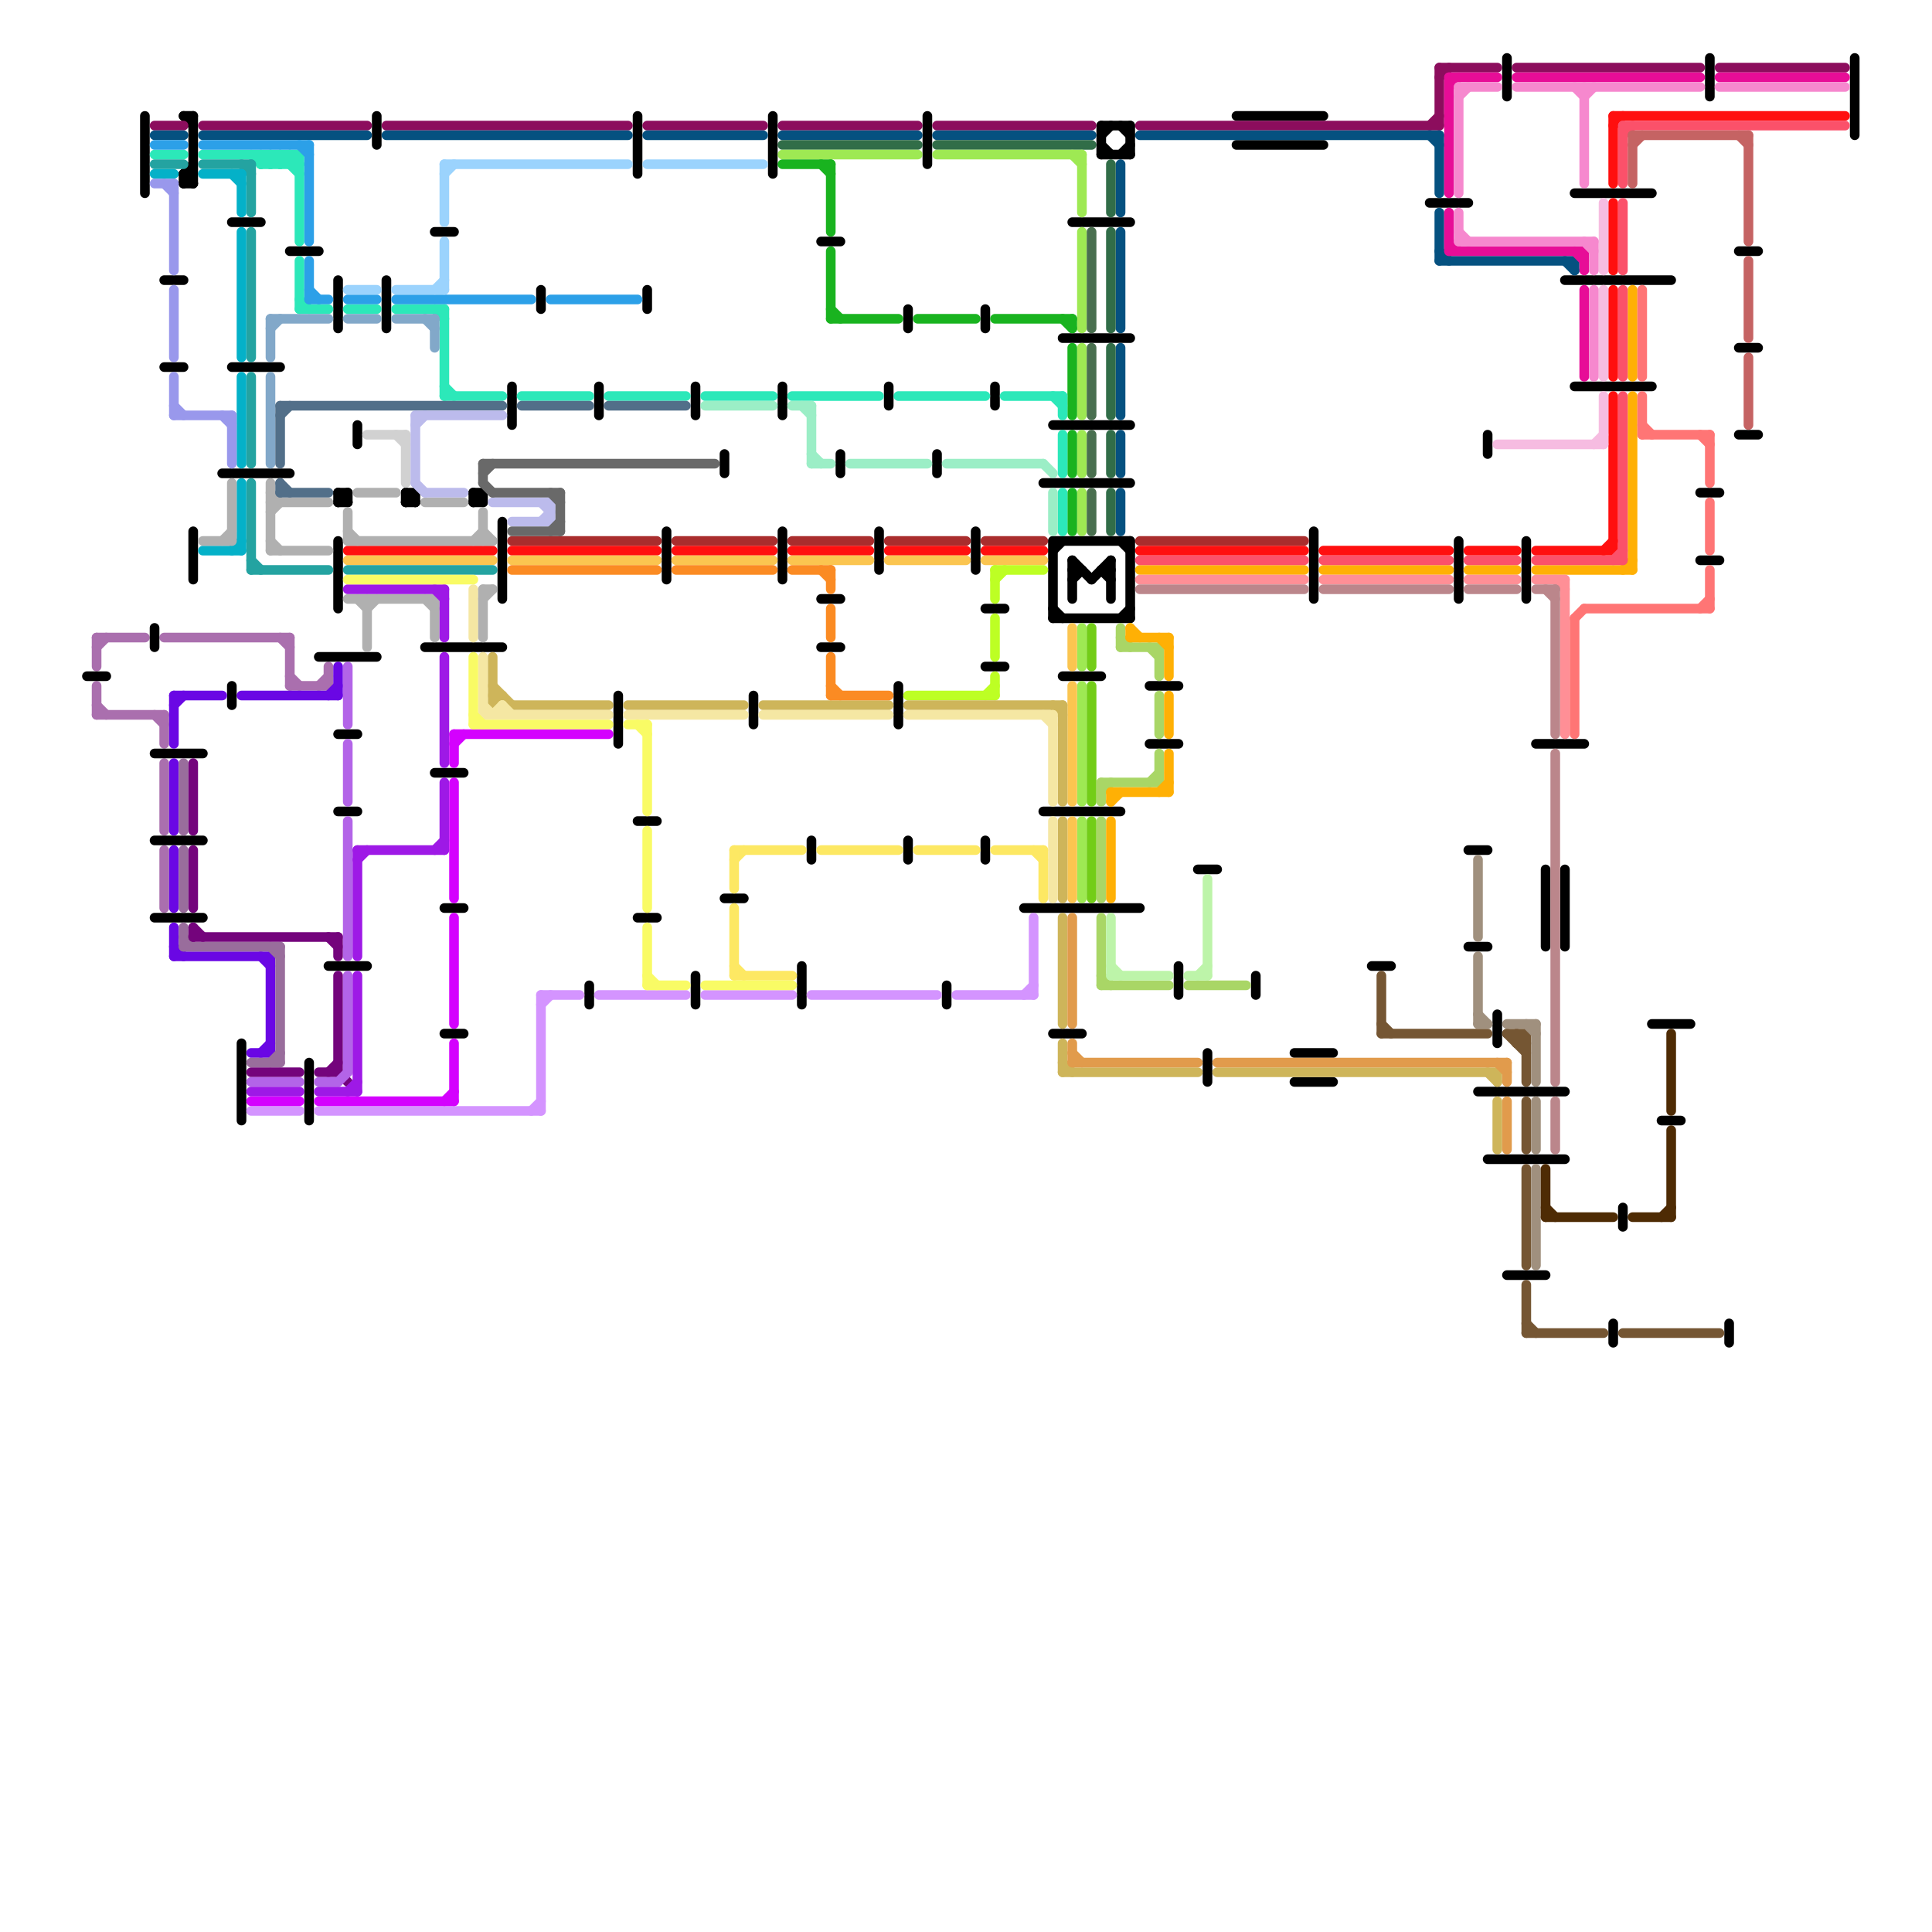 
<svg version="1.1" xmlns="http://www.w3.org/2000/svg" viewBox="0 0 200 200">
<style>line { stroke-width: 1; fill: none; stroke-linecap: round; stroke-linejoin: round; } .c0 { stroke: #aa6fae } .c1 { stroke: #000000 } .c2 { stroke: #d494ff } .c3 { stroke: #8c0d5d } .c4 { stroke: #055180 } .c5 { stroke: #316d48 } .c6 { stroke: #9ee953 } .c7 { stroke: #19b31f } .c8 { stroke: #2ce8b9 } .c9 { stroke: #9beec6 } .c10 { stroke: #a92d2d } .c11 { stroke: #ff0f0f } .c12 { stroke: #fbc550 } .c13 { stroke: #bdff24 } .c14 { stroke: #ceb55a } .c15 { stroke: #f5e7a3 } .c16 { stroke: #fde863 } .c17 { stroke: #e19b4c } .c18 { stroke: #496f4f } .c19 { stroke: #73cd18 } .c20 { stroke: #a9d666 } .c21 { stroke: #bdf4a9 } .c22 { stroke: #ffb005 } .c23 { stroke: #fb516a } .c24 { stroke: #ff8f96 } .c25 { stroke: #bb868b } .c26 { stroke: #755633 } .c27 { stroke: #e70d97 } .c28 { stroke: #f688ce } .c29 { stroke: #a0907e } .c30 { stroke: #f6bce1 } .c31 { stroke: #2ca0e8 } .c32 { stroke: #24a3a1 } .c33 { stroke: #04b1c8 } .c34 { stroke: #9998ec } .c35 { stroke: #4e2b04 } .c36 { stroke: #ff7575 } .c37 { stroke: #c56363 } .c38 { stroke: #6a07e4 } .c39 { stroke: #996d9c } .c40 { stroke: #74047c } .c41 { stroke: #b0b0b0 } .c42 { stroke: #b364e8 } .c43 { stroke: #9e19e6 } .c44 { stroke: #d401fe } .c45 { stroke: #82a8c9 } .c46 { stroke: #526f89 } .c47 { stroke: #9bd3fd } .c48 { stroke: #f9fb65 } .c49 { stroke: #d1d1d1 } .c50 { stroke: #bcbbec } .c51 { stroke: #696969 } .c52 { stroke: #fb8b23 }</style><line class="c0" x1="10" y1="66" x2="15" y2="66"/><line class="c0" x1="34" y1="69" x2="34" y2="71"/><line class="c0" x1="10" y1="71" x2="10" y2="74"/><line class="c0" x1="10" y1="66" x2="10" y2="69"/><line class="c0" x1="17" y1="79" x2="17" y2="86"/><line class="c0" x1="33" y1="71" x2="34" y2="70"/><line class="c0" x1="30" y1="66" x2="30" y2="71"/><line class="c0" x1="30" y1="70" x2="31" y2="71"/><line class="c0" x1="30" y1="71" x2="34" y2="71"/><line class="c0" x1="10" y1="73" x2="11" y2="74"/><line class="c0" x1="16" y1="74" x2="17" y2="75"/><line class="c0" x1="29" y1="66" x2="30" y2="67"/><line class="c0" x1="17" y1="66" x2="30" y2="66"/><line class="c0" x1="17" y1="74" x2="17" y2="77"/><line class="c0" x1="17" y1="88" x2="17" y2="94"/><line class="c0" x1="10" y1="74" x2="17" y2="74"/><line class="c0" x1="10" y1="67" x2="11" y2="66"/><line class="c1" x1="119" y1="77" x2="122" y2="77"/><line class="c1" x1="49" y1="52" x2="50" y2="52"/><line class="c1" x1="102" y1="69" x2="104" y2="69"/><line class="c1" x1="42" y1="52" x2="43" y2="51"/><line class="c1" x1="17" y1="38" x2="19" y2="38"/><line class="c1" x1="75" y1="93" x2="77" y2="93"/><line class="c1" x1="24" y1="23" x2="27" y2="23"/><line class="c1" x1="114" y1="15" x2="115" y2="16"/><line class="c1" x1="113" y1="60" x2="115" y2="58"/><line class="c1" x1="114" y1="13" x2="117" y2="13"/><line class="c1" x1="72" y1="101" x2="72" y2="104"/><line class="c1" x1="98" y1="102" x2="98" y2="104"/><line class="c1" x1="35" y1="52" x2="36" y2="52"/><line class="c1" x1="35" y1="84" x2="37" y2="84"/><line class="c1" x1="43" y1="51" x2="43" y2="52"/><line class="c1" x1="32" y1="110" x2="32" y2="116"/><line class="c1" x1="94" y1="32" x2="94" y2="34"/><line class="c1" x1="97" y1="47" x2="97" y2="49"/><line class="c1" x1="101" y1="55" x2="101" y2="59"/><line class="c1" x1="114" y1="13" x2="114" y2="16"/><line class="c1" x1="49" y1="51" x2="50" y2="51"/><line class="c1" x1="85" y1="62" x2="87" y2="62"/><line class="c1" x1="69" y1="55" x2="69" y2="60"/><line class="c1" x1="81" y1="55" x2="81" y2="60"/><line class="c1" x1="128" y1="15" x2="137" y2="15"/><line class="c1" x1="162" y1="90" x2="162" y2="98"/><line class="c1" x1="19" y1="12" x2="20" y2="12"/><line class="c1" x1="110" y1="70" x2="114" y2="70"/><line class="c1" x1="103" y1="40" x2="103" y2="42"/><line class="c1" x1="35" y1="51" x2="35" y2="52"/><line class="c1" x1="35" y1="51" x2="36" y2="51"/><line class="c1" x1="44" y1="67" x2="52" y2="67"/><line class="c1" x1="114" y1="59" x2="115" y2="60"/><line class="c1" x1="16" y1="65" x2="16" y2="67"/><line class="c1" x1="154" y1="120" x2="162" y2="120"/><line class="c1" x1="155" y1="105" x2="155" y2="108"/><line class="c1" x1="35" y1="56" x2="35" y2="63"/><line class="c1" x1="85" y1="25" x2="87" y2="25"/><line class="c1" x1="72" y1="40" x2="72" y2="43"/><line class="c1" x1="156" y1="132" x2="160" y2="132"/><line class="c1" x1="111" y1="58" x2="113" y2="60"/><line class="c1" x1="37" y1="44" x2="37" y2="46"/><line class="c1" x1="61" y1="102" x2="61" y2="104"/><line class="c1" x1="19" y1="18" x2="20" y2="18"/><line class="c1" x1="102" y1="63" x2="104" y2="63"/><line class="c1" x1="114" y1="16" x2="117" y2="16"/><line class="c1" x1="62" y1="40" x2="62" y2="43"/><line class="c1" x1="163" y1="40" x2="171" y2="40"/><line class="c1" x1="45" y1="80" x2="48" y2="80"/><line class="c1" x1="117" y1="56" x2="117" y2="64"/><line class="c1" x1="42" y1="51" x2="43" y2="51"/><line class="c1" x1="158" y1="56" x2="158" y2="62"/><line class="c1" x1="19" y1="18" x2="19" y2="19"/><line class="c1" x1="35" y1="29" x2="35" y2="34"/><line class="c1" x1="93" y1="71" x2="93" y2="75"/><line class="c1" x1="80" y1="12" x2="80" y2="18"/><line class="c1" x1="42" y1="51" x2="42" y2="52"/><line class="c1" x1="177" y1="6" x2="177" y2="10"/><line class="c1" x1="180" y1="45" x2="182" y2="45"/><line class="c1" x1="91" y1="55" x2="91" y2="59"/><line class="c1" x1="111" y1="58" x2="111" y2="62"/><line class="c1" x1="109" y1="64" x2="117" y2="64"/><line class="c1" x1="96" y1="12" x2="96" y2="17"/><line class="c1" x1="46" y1="107" x2="48" y2="107"/><line class="c1" x1="119" y1="71" x2="122" y2="71"/><line class="c1" x1="52" y1="54" x2="52" y2="62"/><line class="c1" x1="20" y1="55" x2="20" y2="60"/><line class="c1" x1="108" y1="50" x2="117" y2="50"/><line class="c1" x1="102" y1="87" x2="102" y2="89"/><line class="c1" x1="156" y1="6" x2="156" y2="10"/><line class="c1" x1="159" y1="77" x2="164" y2="77"/><line class="c1" x1="179" y1="137" x2="179" y2="139"/><line class="c1" x1="19" y1="19" x2="20" y2="18"/><line class="c1" x1="35" y1="76" x2="37" y2="76"/><line class="c1" x1="102" y1="32" x2="102" y2="34"/><line class="c1" x1="42" y1="52" x2="43" y2="52"/><line class="c1" x1="110" y1="35" x2="117" y2="35"/><line class="c1" x1="16" y1="78" x2="21" y2="78"/><line class="c1" x1="92" y1="40" x2="92" y2="42"/><line class="c1" x1="67" y1="30" x2="67" y2="32"/><line class="c1" x1="125" y1="109" x2="125" y2="112"/><line class="c1" x1="39" y1="12" x2="39" y2="15"/><line class="c1" x1="94" y1="87" x2="94" y2="89"/><line class="c1" x1="24" y1="71" x2="24" y2="73"/><line class="c1" x1="109" y1="107" x2="112" y2="107"/><line class="c1" x1="168" y1="125" x2="168" y2="127"/><line class="c1" x1="152" y1="88" x2="154" y2="88"/><line class="c1" x1="192" y1="6" x2="192" y2="14"/><line class="c1" x1="45" y1="24" x2="47" y2="24"/><line class="c1" x1="134" y1="109" x2="138" y2="109"/><line class="c1" x1="33" y1="68" x2="39" y2="68"/><line class="c1" x1="36" y1="51" x2="36" y2="52"/><line class="c1" x1="46" y1="94" x2="48" y2="94"/><line class="c1" x1="30" y1="26" x2="33" y2="26"/><line class="c1" x1="124" y1="90" x2="126" y2="90"/><line class="c1" x1="160" y1="90" x2="160" y2="98"/><line class="c1" x1="114" y1="14" x2="115" y2="13"/><line class="c1" x1="142" y1="100" x2="144" y2="100"/><line class="c1" x1="53" y1="40" x2="53" y2="44"/><line class="c1" x1="154" y1="45" x2="154" y2="47"/><line class="c1" x1="49" y1="51" x2="50" y2="52"/><line class="c1" x1="176" y1="58" x2="178" y2="58"/><line class="c1" x1="167" y1="137" x2="167" y2="139"/><line class="c1" x1="16" y1="95" x2="21" y2="95"/><line class="c1" x1="108" y1="84" x2="116" y2="84"/><line class="c1" x1="163" y1="20" x2="171" y2="20"/><line class="c1" x1="35" y1="51" x2="36" y2="52"/><line class="c1" x1="19" y1="18" x2="20" y2="17"/><line class="c1" x1="83" y1="100" x2="83" y2="104"/><line class="c1" x1="148" y1="21" x2="152" y2="21"/><line class="c1" x1="17" y1="29" x2="19" y2="29"/><line class="c1" x1="117" y1="13" x2="117" y2="16"/><line class="c1" x1="75" y1="47" x2="75" y2="49"/><line class="c1" x1="49" y1="52" x2="50" y2="51"/><line class="c1" x1="106" y1="94" x2="118" y2="94"/><line class="c1" x1="20" y1="12" x2="20" y2="19"/><line class="c1" x1="130" y1="101" x2="130" y2="103"/><line class="c1" x1="109" y1="63" x2="110" y2="64"/><line class="c1" x1="66" y1="95" x2="68" y2="95"/><line class="c1" x1="109" y1="44" x2="117" y2="44"/><line class="c1" x1="153" y1="113" x2="162" y2="113"/><line class="c1" x1="35" y1="52" x2="36" y2="51"/><line class="c1" x1="19" y1="12" x2="20" y2="13"/><line class="c1" x1="24" y1="38" x2="29" y2="38"/><line class="c1" x1="134" y1="112" x2="138" y2="112"/><line class="c1" x1="64" y1="72" x2="64" y2="77"/><line class="c1" x1="116" y1="16" x2="117" y2="15"/><line class="c1" x1="162" y1="29" x2="173" y2="29"/><line class="c1" x1="180" y1="26" x2="182" y2="26"/><line class="c1" x1="116" y1="64" x2="117" y2="63"/><line class="c1" x1="176" y1="51" x2="178" y2="51"/><line class="c1" x1="25" y1="108" x2="25" y2="116"/><line class="c1" x1="109" y1="56" x2="109" y2="64"/><line class="c1" x1="87" y1="47" x2="87" y2="49"/><line class="c1" x1="128" y1="12" x2="137" y2="12"/><line class="c1" x1="116" y1="56" x2="117" y2="57"/><line class="c1" x1="111" y1="60" x2="112" y2="59"/><line class="c1" x1="114" y1="59" x2="115" y2="59"/><line class="c1" x1="15" y1="12" x2="15" y2="20"/><line class="c1" x1="171" y1="106" x2="175" y2="106"/><line class="c1" x1="34" y1="100" x2="38" y2="100"/><line class="c1" x1="111" y1="23" x2="117" y2="23"/><line class="c1" x1="172" y1="116" x2="174" y2="116"/><line class="c1" x1="115" y1="58" x2="115" y2="62"/><line class="c1" x1="19" y1="19" x2="20" y2="19"/><line class="c1" x1="23" y1="49" x2="30" y2="49"/><line class="c1" x1="9" y1="70" x2="11" y2="70"/><line class="c1" x1="50" y1="51" x2="50" y2="52"/><line class="c1" x1="116" y1="13" x2="117" y2="14"/><line class="c1" x1="40" y1="29" x2="40" y2="34"/><line class="c1" x1="66" y1="12" x2="66" y2="18"/><line class="c1" x1="78" y1="72" x2="78" y2="75"/><line class="c1" x1="152" y1="98" x2="154" y2="98"/><line class="c1" x1="16" y1="87" x2="21" y2="87"/><line class="c1" x1="136" y1="55" x2="136" y2="62"/><line class="c1" x1="66" y1="85" x2="68" y2="85"/><line class="c1" x1="49" y1="51" x2="49" y2="52"/><line class="c1" x1="56" y1="30" x2="56" y2="32"/><line class="c1" x1="19" y1="18" x2="20" y2="19"/><line class="c1" x1="109" y1="57" x2="110" y2="56"/><line class="c1" x1="151" y1="56" x2="151" y2="62"/><line class="c1" x1="85" y1="67" x2="87" y2="67"/><line class="c1" x1="42" y1="51" x2="43" y2="52"/><line class="c1" x1="109" y1="56" x2="117" y2="56"/><line class="c1" x1="81" y1="40" x2="81" y2="43"/><line class="c1" x1="180" y1="36" x2="182" y2="36"/><line class="c1" x1="84" y1="87" x2="84" y2="89"/><line class="c1" x1="122" y1="100" x2="122" y2="103"/><line class="c1" x1="111" y1="59" x2="112" y2="59"/><line class="c2" x1="33" y1="115" x2="56" y2="115"/><line class="c2" x1="56" y1="103" x2="56" y2="115"/><line class="c2" x1="56" y1="104" x2="57" y2="103"/><line class="c2" x1="55" y1="115" x2="56" y2="114"/><line class="c2" x1="84" y1="103" x2="97" y2="103"/><line class="c2" x1="62" y1="103" x2="71" y2="103"/><line class="c2" x1="26" y1="115" x2="31" y2="115"/><line class="c2" x1="107" y1="95" x2="107" y2="103"/><line class="c2" x1="56" y1="103" x2="60" y2="103"/><line class="c2" x1="99" y1="103" x2="107" y2="103"/><line class="c2" x1="106" y1="103" x2="107" y2="102"/><line class="c2" x1="73" y1="103" x2="82" y2="103"/><line class="c3" x1="148" y1="13" x2="149" y2="12"/><line class="c3" x1="149" y1="8" x2="150" y2="7"/><line class="c3" x1="118" y1="13" x2="149" y2="13"/><line class="c3" x1="149" y1="7" x2="149" y2="13"/><line class="c3" x1="157" y1="7" x2="176" y2="7"/><line class="c3" x1="21" y1="13" x2="38" y2="13"/><line class="c3" x1="16" y1="13" x2="19" y2="13"/><line class="c3" x1="81" y1="13" x2="95" y2="13"/><line class="c3" x1="97" y1="13" x2="113" y2="13"/><line class="c3" x1="178" y1="7" x2="191" y2="7"/><line class="c3" x1="149" y1="7" x2="155" y2="7"/><line class="c3" x1="67" y1="13" x2="79" y2="13"/><line class="c3" x1="40" y1="13" x2="65" y2="13"/><line class="c4" x1="118" y1="14" x2="149" y2="14"/><line class="c4" x1="148" y1="14" x2="149" y2="15"/><line class="c4" x1="149" y1="27" x2="163" y2="27"/><line class="c4" x1="149" y1="14" x2="149" y2="20"/><line class="c4" x1="16" y1="14" x2="19" y2="14"/><line class="c4" x1="81" y1="14" x2="95" y2="14"/><line class="c4" x1="162" y1="27" x2="163" y2="28"/><line class="c4" x1="97" y1="14" x2="113" y2="14"/><line class="c4" x1="116" y1="51" x2="116" y2="55"/><line class="c4" x1="116" y1="24" x2="116" y2="34"/><line class="c4" x1="116" y1="36" x2="116" y2="43"/><line class="c4" x1="67" y1="14" x2="79" y2="14"/><line class="c4" x1="149" y1="22" x2="149" y2="27"/><line class="c4" x1="149" y1="26" x2="150" y2="27"/><line class="c4" x1="116" y1="17" x2="116" y2="22"/><line class="c4" x1="40" y1="14" x2="65" y2="14"/><line class="c4" x1="163" y1="27" x2="163" y2="28"/><line class="c4" x1="116" y1="45" x2="116" y2="49"/><line class="c4" x1="21" y1="14" x2="38" y2="14"/><line class="c5" x1="115" y1="17" x2="115" y2="22"/><line class="c5" x1="115" y1="51" x2="115" y2="55"/><line class="c5" x1="115" y1="36" x2="115" y2="43"/><line class="c5" x1="81" y1="15" x2="95" y2="15"/><line class="c5" x1="115" y1="45" x2="115" y2="49"/><line class="c5" x1="115" y1="24" x2="115" y2="34"/><line class="c5" x1="97" y1="15" x2="113" y2="15"/><line class="c6" x1="112" y1="24" x2="112" y2="34"/><line class="c6" x1="112" y1="16" x2="112" y2="22"/><line class="c6" x1="112" y1="71" x2="112" y2="83"/><line class="c6" x1="112" y1="85" x2="112" y2="93"/><line class="c6" x1="112" y1="65" x2="112" y2="69"/><line class="c6" x1="112" y1="45" x2="112" y2="49"/><line class="c6" x1="112" y1="36" x2="112" y2="43"/><line class="c6" x1="111" y1="16" x2="112" y2="17"/><line class="c6" x1="81" y1="16" x2="95" y2="16"/><line class="c6" x1="97" y1="16" x2="112" y2="16"/><line class="c6" x1="112" y1="51" x2="112" y2="55"/><line class="c7" x1="86" y1="17" x2="86" y2="24"/><line class="c7" x1="85" y1="17" x2="86" y2="18"/><line class="c7" x1="86" y1="32" x2="87" y2="33"/><line class="c7" x1="86" y1="33" x2="93" y2="33"/><line class="c7" x1="95" y1="33" x2="101" y2="33"/><line class="c7" x1="86" y1="26" x2="86" y2="33"/><line class="c7" x1="111" y1="36" x2="111" y2="43"/><line class="c7" x1="111" y1="45" x2="111" y2="49"/><line class="c7" x1="111" y1="33" x2="111" y2="34"/><line class="c7" x1="81" y1="17" x2="86" y2="17"/><line class="c7" x1="111" y1="51" x2="111" y2="55"/><line class="c7" x1="103" y1="33" x2="111" y2="33"/><line class="c7" x1="110" y1="33" x2="111" y2="34"/><line class="c8" x1="93" y1="41" x2="102" y2="41"/><line class="c8" x1="29" y1="16" x2="29" y2="17"/><line class="c8" x1="21" y1="16" x2="31" y2="16"/><line class="c8" x1="46" y1="40" x2="47" y2="41"/><line class="c8" x1="104" y1="41" x2="110" y2="41"/><line class="c8" x1="36" y1="32" x2="39" y2="32"/><line class="c8" x1="28" y1="16" x2="29" y2="17"/><line class="c8" x1="45" y1="32" x2="46" y2="33"/><line class="c8" x1="27" y1="17" x2="31" y2="17"/><line class="c8" x1="28" y1="17" x2="29" y2="16"/><line class="c8" x1="63" y1="41" x2="71" y2="41"/><line class="c8" x1="46" y1="32" x2="46" y2="41"/><line class="c8" x1="109" y1="41" x2="110" y2="42"/><line class="c8" x1="110" y1="45" x2="110" y2="49"/><line class="c8" x1="82" y1="41" x2="91" y2="41"/><line class="c8" x1="31" y1="27" x2="31" y2="32"/><line class="c8" x1="27" y1="16" x2="27" y2="17"/><line class="c8" x1="16" y1="16" x2="19" y2="16"/><line class="c8" x1="46" y1="41" x2="52" y2="41"/><line class="c8" x1="29" y1="17" x2="30" y2="16"/><line class="c8" x1="30" y1="16" x2="31" y2="17"/><line class="c8" x1="26" y1="16" x2="27" y2="17"/><line class="c8" x1="31" y1="16" x2="31" y2="25"/><line class="c8" x1="73" y1="41" x2="80" y2="41"/><line class="c8" x1="28" y1="16" x2="28" y2="17"/><line class="c8" x1="110" y1="41" x2="110" y2="43"/><line class="c8" x1="110" y1="51" x2="110" y2="55"/><line class="c8" x1="29" y1="16" x2="31" y2="18"/><line class="c8" x1="31" y1="32" x2="34" y2="32"/><line class="c8" x1="41" y1="32" x2="46" y2="32"/><line class="c8" x1="30" y1="16" x2="30" y2="17"/><line class="c8" x1="31" y1="31" x2="32" y2="32"/><line class="c8" x1="30" y1="17" x2="31" y2="16"/><line class="c8" x1="27" y1="17" x2="28" y2="16"/><line class="c8" x1="54" y1="41" x2="61" y2="41"/><line class="c8" x1="27" y1="16" x2="28" y2="17"/><line class="c9" x1="84" y1="47" x2="85" y2="48"/><line class="c9" x1="98" y1="48" x2="108" y2="48"/><line class="c9" x1="109" y1="51" x2="109" y2="55"/><line class="c9" x1="84" y1="48" x2="86" y2="48"/><line class="c9" x1="84" y1="42" x2="84" y2="48"/><line class="c9" x1="83" y1="42" x2="84" y2="43"/><line class="c9" x1="108" y1="48" x2="109" y2="49"/><line class="c9" x1="88" y1="48" x2="96" y2="48"/><line class="c9" x1="73" y1="42" x2="80" y2="42"/><line class="c9" x1="82" y1="42" x2="84" y2="42"/><line class="c10" x1="102" y1="56" x2="108" y2="56"/><line class="c10" x1="118" y1="56" x2="135" y2="56"/><line class="c10" x1="92" y1="56" x2="100" y2="56"/><line class="c10" x1="53" y1="56" x2="68" y2="56"/><line class="c10" x1="70" y1="56" x2="80" y2="56"/><line class="c10" x1="82" y1="56" x2="90" y2="56"/><line class="c11" x1="53" y1="57" x2="68" y2="57"/><line class="c11" x1="102" y1="57" x2="108" y2="57"/><line class="c11" x1="167" y1="21" x2="167" y2="28"/><line class="c11" x1="167" y1="12" x2="167" y2="19"/><line class="c11" x1="92" y1="57" x2="100" y2="57"/><line class="c11" x1="167" y1="13" x2="168" y2="12"/><line class="c11" x1="82" y1="57" x2="90" y2="57"/><line class="c11" x1="118" y1="57" x2="135" y2="57"/><line class="c11" x1="70" y1="57" x2="80" y2="57"/><line class="c11" x1="167" y1="12" x2="191" y2="12"/><line class="c11" x1="167" y1="30" x2="167" y2="39"/><line class="c11" x1="167" y1="41" x2="167" y2="57"/><line class="c11" x1="152" y1="57" x2="157" y2="57"/><line class="c11" x1="159" y1="57" x2="167" y2="57"/><line class="c11" x1="166" y1="57" x2="167" y2="56"/><line class="c11" x1="36" y1="57" x2="51" y2="57"/><line class="c11" x1="137" y1="57" x2="150" y2="57"/><line class="c12" x1="111" y1="71" x2="111" y2="83"/><line class="c12" x1="102" y1="58" x2="108" y2="58"/><line class="c12" x1="82" y1="58" x2="90" y2="58"/><line class="c12" x1="92" y1="58" x2="100" y2="58"/><line class="c12" x1="70" y1="58" x2="80" y2="58"/><line class="c12" x1="53" y1="58" x2="68" y2="58"/><line class="c12" x1="111" y1="85" x2="111" y2="93"/><line class="c12" x1="111" y1="65" x2="111" y2="69"/><line class="c12" x1="36" y1="58" x2="51" y2="58"/><line class="c13" x1="103" y1="59" x2="103" y2="62"/><line class="c13" x1="103" y1="60" x2="104" y2="59"/><line class="c13" x1="102" y1="72" x2="103" y2="71"/><line class="c13" x1="94" y1="72" x2="103" y2="72"/><line class="c13" x1="103" y1="64" x2="103" y2="68"/><line class="c13" x1="103" y1="70" x2="103" y2="72"/><line class="c13" x1="103" y1="59" x2="108" y2="59"/><line class="c14" x1="94" y1="73" x2="110" y2="73"/><line class="c14" x1="110" y1="73" x2="110" y2="83"/><line class="c14" x1="51" y1="71" x2="53" y2="73"/><line class="c14" x1="51" y1="73" x2="52" y2="72"/><line class="c14" x1="79" y1="73" x2="92" y2="73"/><line class="c14" x1="53" y1="73" x2="63" y2="73"/><line class="c14" x1="110" y1="111" x2="124" y2="111"/><line class="c14" x1="126" y1="111" x2="155" y2="111"/><line class="c14" x1="155" y1="114" x2="155" y2="119"/><line class="c14" x1="155" y1="111" x2="155" y2="112"/><line class="c14" x1="110" y1="110" x2="111" y2="111"/><line class="c14" x1="109" y1="73" x2="110" y2="74"/><line class="c14" x1="65" y1="73" x2="77" y2="73"/><line class="c14" x1="51" y1="68" x2="51" y2="73"/><line class="c14" x1="154" y1="111" x2="155" y2="112"/><line class="c14" x1="110" y1="108" x2="110" y2="111"/><line class="c14" x1="110" y1="85" x2="110" y2="93"/><line class="c14" x1="110" y1="95" x2="110" y2="106"/><line class="c14" x1="51" y1="72" x2="52" y2="72"/><line class="c15" x1="51" y1="74" x2="52" y2="73"/><line class="c15" x1="50" y1="74" x2="63" y2="74"/><line class="c15" x1="52" y1="73" x2="53" y2="74"/><line class="c15" x1="52" y1="73" x2="52" y2="74"/><line class="c15" x1="49" y1="61" x2="49" y2="66"/><line class="c15" x1="109" y1="74" x2="109" y2="83"/><line class="c15" x1="65" y1="74" x2="77" y2="74"/><line class="c15" x1="108" y1="74" x2="109" y2="75"/><line class="c15" x1="94" y1="74" x2="109" y2="74"/><line class="c15" x1="50" y1="73" x2="51" y2="74"/><line class="c15" x1="109" y1="85" x2="109" y2="93"/><line class="c15" x1="50" y1="68" x2="50" y2="74"/><line class="c15" x1="79" y1="74" x2="92" y2="74"/><line class="c16" x1="76" y1="101" x2="82" y2="101"/><line class="c16" x1="76" y1="88" x2="83" y2="88"/><line class="c16" x1="85" y1="88" x2="93" y2="88"/><line class="c16" x1="76" y1="89" x2="77" y2="88"/><line class="c16" x1="103" y1="88" x2="108" y2="88"/><line class="c16" x1="108" y1="88" x2="108" y2="93"/><line class="c16" x1="76" y1="88" x2="76" y2="92"/><line class="c16" x1="95" y1="88" x2="101" y2="88"/><line class="c16" x1="76" y1="100" x2="77" y2="101"/><line class="c16" x1="107" y1="88" x2="108" y2="89"/><line class="c16" x1="76" y1="94" x2="76" y2="101"/><line class="c17" x1="111" y1="108" x2="111" y2="110"/><line class="c17" x1="111" y1="95" x2="111" y2="106"/><line class="c17" x1="111" y1="110" x2="124" y2="110"/><line class="c17" x1="126" y1="110" x2="156" y2="110"/><line class="c17" x1="156" y1="110" x2="156" y2="112"/><line class="c17" x1="155" y1="110" x2="156" y2="111"/><line class="c17" x1="111" y1="109" x2="112" y2="110"/><line class="c17" x1="156" y1="114" x2="156" y2="119"/><line class="c18" x1="113" y1="24" x2="113" y2="34"/><line class="c18" x1="113" y1="45" x2="113" y2="49"/><line class="c18" x1="113" y1="51" x2="113" y2="55"/><line class="c18" x1="113" y1="36" x2="113" y2="43"/><line class="c19" x1="113" y1="85" x2="113" y2="93"/><line class="c19" x1="113" y1="71" x2="113" y2="83"/><line class="c19" x1="113" y1="65" x2="113" y2="69"/><line class="c20" x1="120" y1="78" x2="120" y2="81"/><line class="c20" x1="120" y1="67" x2="120" y2="70"/><line class="c20" x1="114" y1="82" x2="115" y2="81"/><line class="c20" x1="120" y1="72" x2="120" y2="76"/><line class="c20" x1="114" y1="95" x2="114" y2="102"/><line class="c20" x1="116" y1="65" x2="116" y2="67"/><line class="c20" x1="116" y1="67" x2="120" y2="67"/><line class="c20" x1="114" y1="102" x2="121" y2="102"/><line class="c20" x1="119" y1="67" x2="120" y2="68"/><line class="c20" x1="123" y1="102" x2="129" y2="102"/><line class="c20" x1="114" y1="81" x2="120" y2="81"/><line class="c20" x1="114" y1="101" x2="115" y2="102"/><line class="c20" x1="114" y1="85" x2="114" y2="93"/><line class="c20" x1="114" y1="81" x2="114" y2="83"/><line class="c20" x1="116" y1="66" x2="117" y2="67"/><line class="c20" x1="119" y1="81" x2="120" y2="80"/><line class="c21" x1="115" y1="101" x2="121" y2="101"/><line class="c21" x1="115" y1="95" x2="115" y2="101"/><line class="c21" x1="123" y1="101" x2="125" y2="101"/><line class="c21" x1="124" y1="101" x2="125" y2="100"/><line class="c21" x1="125" y1="91" x2="125" y2="101"/><line class="c21" x1="115" y1="100" x2="116" y2="101"/><line class="c22" x1="115" y1="82" x2="121" y2="82"/><line class="c22" x1="152" y1="59" x2="157" y2="59"/><line class="c22" x1="117" y1="65" x2="118" y2="66"/><line class="c22" x1="121" y1="66" x2="121" y2="70"/><line class="c22" x1="121" y1="78" x2="121" y2="82"/><line class="c22" x1="120" y1="66" x2="121" y2="67"/><line class="c22" x1="115" y1="82" x2="115" y2="83"/><line class="c22" x1="169" y1="41" x2="169" y2="59"/><line class="c22" x1="169" y1="30" x2="169" y2="39"/><line class="c22" x1="118" y1="59" x2="135" y2="59"/><line class="c22" x1="168" y1="59" x2="169" y2="58"/><line class="c22" x1="117" y1="65" x2="117" y2="66"/><line class="c22" x1="159" y1="59" x2="169" y2="59"/><line class="c22" x1="120" y1="82" x2="121" y2="81"/><line class="c22" x1="115" y1="83" x2="116" y2="82"/><line class="c22" x1="121" y1="72" x2="121" y2="76"/><line class="c22" x1="137" y1="59" x2="150" y2="59"/><line class="c22" x1="117" y1="66" x2="121" y2="66"/><line class="c22" x1="115" y1="85" x2="115" y2="93"/><line class="c23" x1="168" y1="13" x2="191" y2="13"/><line class="c23" x1="168" y1="14" x2="169" y2="13"/><line class="c23" x1="137" y1="58" x2="150" y2="58"/><line class="c23" x1="159" y1="58" x2="168" y2="58"/><line class="c23" x1="118" y1="58" x2="135" y2="58"/><line class="c23" x1="168" y1="21" x2="168" y2="28"/><line class="c23" x1="167" y1="58" x2="168" y2="57"/><line class="c23" x1="168" y1="30" x2="168" y2="39"/><line class="c23" x1="168" y1="13" x2="168" y2="19"/><line class="c23" x1="168" y1="41" x2="168" y2="58"/><line class="c23" x1="152" y1="58" x2="157" y2="58"/><line class="c24" x1="159" y1="60" x2="162" y2="60"/><line class="c24" x1="118" y1="60" x2="135" y2="60"/><line class="c24" x1="161" y1="60" x2="162" y2="61"/><line class="c24" x1="162" y1="60" x2="162" y2="76"/><line class="c24" x1="137" y1="60" x2="150" y2="60"/><line class="c24" x1="152" y1="60" x2="157" y2="60"/><line class="c25" x1="161" y1="61" x2="161" y2="76"/><line class="c25" x1="161" y1="78" x2="161" y2="112"/><line class="c25" x1="159" y1="61" x2="161" y2="61"/><line class="c25" x1="161" y1="114" x2="161" y2="119"/><line class="c25" x1="160" y1="61" x2="161" y2="62"/><line class="c25" x1="118" y1="61" x2="135" y2="61"/><line class="c25" x1="152" y1="61" x2="157" y2="61"/><line class="c25" x1="137" y1="61" x2="150" y2="61"/><line class="c26" x1="158" y1="133" x2="158" y2="138"/><line class="c26" x1="158" y1="114" x2="158" y2="119"/><line class="c26" x1="157" y1="108" x2="158" y2="107"/><line class="c26" x1="143" y1="101" x2="143" y2="107"/><line class="c26" x1="168" y1="138" x2="178" y2="138"/><line class="c26" x1="158" y1="121" x2="158" y2="131"/><line class="c26" x1="156" y1="107" x2="158" y2="109"/><line class="c26" x1="158" y1="107" x2="158" y2="112"/><line class="c26" x1="157" y1="107" x2="158" y2="108"/><line class="c26" x1="143" y1="106" x2="144" y2="107"/><line class="c26" x1="157" y1="107" x2="157" y2="108"/><line class="c26" x1="158" y1="137" x2="159" y2="138"/><line class="c26" x1="157" y1="108" x2="158" y2="108"/><line class="c26" x1="158" y1="138" x2="166" y2="138"/><line class="c26" x1="156" y1="107" x2="158" y2="107"/><line class="c26" x1="143" y1="107" x2="154" y2="107"/><line class="c27" x1="150" y1="8" x2="155" y2="8"/><line class="c27" x1="164" y1="30" x2="164" y2="39"/><line class="c27" x1="164" y1="26" x2="164" y2="28"/><line class="c27" x1="157" y1="8" x2="176" y2="8"/><line class="c27" x1="150" y1="8" x2="150" y2="20"/><line class="c27" x1="150" y1="22" x2="150" y2="26"/><line class="c27" x1="150" y1="9" x2="151" y2="8"/><line class="c27" x1="178" y1="8" x2="191" y2="8"/><line class="c27" x1="163" y1="26" x2="164" y2="27"/><line class="c27" x1="150" y1="25" x2="151" y2="26"/><line class="c27" x1="150" y1="26" x2="164" y2="26"/><line class="c28" x1="151" y1="22" x2="151" y2="25"/><line class="c28" x1="157" y1="9" x2="176" y2="9"/><line class="c28" x1="164" y1="25" x2="165" y2="26"/><line class="c28" x1="165" y1="30" x2="165" y2="39"/><line class="c28" x1="178" y1="9" x2="191" y2="9"/><line class="c28" x1="151" y1="24" x2="152" y2="25"/><line class="c28" x1="151" y1="9" x2="151" y2="20"/><line class="c28" x1="163" y1="9" x2="164" y2="10"/><line class="c28" x1="164" y1="9" x2="164" y2="19"/><line class="c28" x1="165" y1="25" x2="165" y2="28"/><line class="c28" x1="151" y1="10" x2="152" y2="9"/><line class="c28" x1="151" y1="9" x2="155" y2="9"/><line class="c28" x1="151" y1="25" x2="165" y2="25"/><line class="c28" x1="164" y1="10" x2="165" y2="9"/><line class="c29" x1="159" y1="114" x2="159" y2="119"/><line class="c29" x1="159" y1="106" x2="159" y2="112"/><line class="c29" x1="153" y1="89" x2="153" y2="97"/><line class="c29" x1="158" y1="106" x2="159" y2="107"/><line class="c29" x1="153" y1="99" x2="153" y2="106"/><line class="c29" x1="153" y1="105" x2="154" y2="106"/><line class="c29" x1="153" y1="106" x2="154" y2="106"/><line class="c29" x1="156" y1="106" x2="159" y2="106"/><line class="c29" x1="159" y1="121" x2="159" y2="131"/><line class="c30" x1="155" y1="46" x2="166" y2="46"/><line class="c30" x1="166" y1="41" x2="166" y2="46"/><line class="c30" x1="166" y1="30" x2="166" y2="39"/><line class="c30" x1="166" y1="21" x2="166" y2="28"/><line class="c30" x1="165" y1="46" x2="166" y2="45"/><line class="c31" x1="41" y1="31" x2="55" y2="31"/><line class="c31" x1="57" y1="31" x2="66" y2="31"/><line class="c31" x1="21" y1="15" x2="32" y2="15"/><line class="c31" x1="36" y1="31" x2="39" y2="31"/><line class="c31" x1="31" y1="15" x2="32" y2="16"/><line class="c31" x1="32" y1="15" x2="32" y2="25"/><line class="c31" x1="16" y1="15" x2="19" y2="15"/><line class="c31" x1="32" y1="31" x2="34" y2="31"/><line class="c31" x1="32" y1="27" x2="32" y2="31"/><line class="c31" x1="32" y1="30" x2="33" y2="31"/><line class="c32" x1="26" y1="58" x2="27" y2="59"/><line class="c32" x1="26" y1="59" x2="34" y2="59"/><line class="c32" x1="26" y1="24" x2="26" y2="37"/><line class="c32" x1="25" y1="17" x2="26" y2="18"/><line class="c32" x1="26" y1="50" x2="26" y2="59"/><line class="c32" x1="16" y1="17" x2="19" y2="17"/><line class="c32" x1="26" y1="39" x2="26" y2="48"/><line class="c32" x1="21" y1="17" x2="26" y2="17"/><line class="c32" x1="26" y1="17" x2="26" y2="22"/><line class="c32" x1="36" y1="59" x2="51" y2="59"/><line class="c33" x1="24" y1="57" x2="25" y2="56"/><line class="c33" x1="21" y1="18" x2="25" y2="18"/><line class="c33" x1="25" y1="18" x2="25" y2="22"/><line class="c33" x1="21" y1="57" x2="25" y2="57"/><line class="c33" x1="25" y1="50" x2="25" y2="57"/><line class="c33" x1="24" y1="18" x2="25" y2="19"/><line class="c33" x1="25" y1="24" x2="25" y2="37"/><line class="c33" x1="16" y1="18" x2="18" y2="18"/><line class="c33" x1="25" y1="39" x2="25" y2="48"/><line class="c34" x1="18" y1="43" x2="24" y2="43"/><line class="c34" x1="17" y1="19" x2="18" y2="20"/><line class="c34" x1="18" y1="19" x2="18" y2="28"/><line class="c34" x1="24" y1="43" x2="24" y2="48"/><line class="c34" x1="16" y1="19" x2="18" y2="19"/><line class="c34" x1="23" y1="43" x2="24" y2="44"/><line class="c34" x1="18" y1="42" x2="19" y2="43"/><line class="c34" x1="18" y1="39" x2="18" y2="43"/><line class="c34" x1="18" y1="30" x2="18" y2="37"/><line class="c35" x1="169" y1="126" x2="173" y2="126"/><line class="c35" x1="160" y1="126" x2="167" y2="126"/><line class="c35" x1="160" y1="121" x2="160" y2="126"/><line class="c35" x1="173" y1="107" x2="173" y2="115"/><line class="c35" x1="173" y1="117" x2="173" y2="126"/><line class="c35" x1="172" y1="126" x2="173" y2="125"/><line class="c35" x1="160" y1="125" x2="161" y2="126"/><line class="c36" x1="164" y1="63" x2="177" y2="63"/><line class="c36" x1="170" y1="45" x2="177" y2="45"/><line class="c36" x1="177" y1="45" x2="177" y2="50"/><line class="c36" x1="170" y1="44" x2="171" y2="45"/><line class="c36" x1="163" y1="64" x2="163" y2="76"/><line class="c36" x1="163" y1="64" x2="164" y2="63"/><line class="c36" x1="170" y1="41" x2="170" y2="45"/><line class="c36" x1="176" y1="63" x2="177" y2="62"/><line class="c36" x1="170" y1="30" x2="170" y2="39"/><line class="c36" x1="177" y1="59" x2="177" y2="63"/><line class="c36" x1="176" y1="45" x2="177" y2="46"/><line class="c36" x1="177" y1="52" x2="177" y2="57"/><line class="c37" x1="169" y1="14" x2="181" y2="14"/><line class="c37" x1="169" y1="14" x2="169" y2="19"/><line class="c37" x1="181" y1="27" x2="181" y2="35"/><line class="c37" x1="181" y1="37" x2="181" y2="44"/><line class="c37" x1="181" y1="14" x2="181" y2="25"/><line class="c37" x1="180" y1="14" x2="181" y2="15"/><line class="c37" x1="169" y1="15" x2="170" y2="14"/><line class="c38" x1="18" y1="79" x2="18" y2="86"/><line class="c38" x1="18" y1="99" x2="28" y2="99"/><line class="c38" x1="27" y1="99" x2="28" y2="100"/><line class="c38" x1="28" y1="99" x2="28" y2="109"/><line class="c38" x1="35" y1="69" x2="35" y2="72"/><line class="c38" x1="18" y1="72" x2="23" y2="72"/><line class="c38" x1="34" y1="72" x2="35" y2="71"/><line class="c38" x1="27" y1="109" x2="28" y2="108"/><line class="c38" x1="25" y1="72" x2="35" y2="72"/><line class="c38" x1="18" y1="73" x2="19" y2="72"/><line class="c38" x1="26" y1="109" x2="28" y2="109"/><line class="c38" x1="18" y1="88" x2="18" y2="94"/><line class="c38" x1="18" y1="98" x2="19" y2="99"/><line class="c38" x1="18" y1="72" x2="18" y2="77"/><line class="c38" x1="18" y1="96" x2="18" y2="99"/><line class="c39" x1="28" y1="110" x2="29" y2="109"/><line class="c39" x1="26" y1="110" x2="29" y2="110"/><line class="c39" x1="19" y1="88" x2="19" y2="94"/><line class="c39" x1="29" y1="98" x2="29" y2="110"/><line class="c39" x1="19" y1="96" x2="19" y2="98"/><line class="c39" x1="28" y1="98" x2="29" y2="99"/><line class="c39" x1="19" y1="97" x2="20" y2="98"/><line class="c39" x1="19" y1="79" x2="19" y2="86"/><line class="c39" x1="19" y1="98" x2="29" y2="98"/><line class="c40" x1="20" y1="96" x2="21" y2="97"/><line class="c40" x1="33" y1="111" x2="35" y2="111"/><line class="c40" x1="20" y1="88" x2="20" y2="94"/><line class="c40" x1="34" y1="111" x2="35" y2="110"/><line class="c40" x1="35" y1="97" x2="35" y2="99"/><line class="c40" x1="20" y1="97" x2="35" y2="97"/><line class="c40" x1="20" y1="79" x2="20" y2="86"/><line class="c40" x1="35" y1="111" x2="36" y2="112"/><line class="c40" x1="20" y1="96" x2="20" y2="97"/><line class="c40" x1="34" y1="97" x2="35" y2="98"/><line class="c40" x1="26" y1="111" x2="31" y2="111"/><line class="c40" x1="35" y1="101" x2="35" y2="111"/><line class="c41" x1="45" y1="62" x2="45" y2="66"/><line class="c41" x1="38" y1="63" x2="39" y2="62"/><line class="c41" x1="28" y1="51" x2="29" y2="52"/><line class="c41" x1="28" y1="56" x2="29" y2="57"/><line class="c41" x1="24" y1="50" x2="24" y2="56"/><line class="c41" x1="50" y1="62" x2="51" y2="61"/><line class="c41" x1="37" y1="62" x2="38" y2="63"/><line class="c41" x1="50" y1="53" x2="50" y2="56"/><line class="c41" x1="36" y1="56" x2="51" y2="56"/><line class="c41" x1="37" y1="51" x2="41" y2="51"/><line class="c41" x1="28" y1="57" x2="34" y2="57"/><line class="c41" x1="44" y1="52" x2="48" y2="52"/><line class="c41" x1="23" y1="56" x2="24" y2="55"/><line class="c41" x1="50" y1="61" x2="50" y2="66"/><line class="c41" x1="36" y1="53" x2="36" y2="56"/><line class="c41" x1="36" y1="55" x2="37" y2="56"/><line class="c41" x1="28" y1="52" x2="34" y2="52"/><line class="c41" x1="28" y1="50" x2="28" y2="57"/><line class="c41" x1="36" y1="62" x2="45" y2="62"/><line class="c41" x1="28" y1="53" x2="29" y2="52"/><line class="c41" x1="44" y1="62" x2="45" y2="63"/><line class="c41" x1="50" y1="61" x2="51" y2="61"/><line class="c41" x1="21" y1="56" x2="24" y2="56"/><line class="c41" x1="50" y1="55" x2="51" y2="56"/><line class="c41" x1="49" y1="56" x2="50" y2="55"/><line class="c41" x1="38" y1="62" x2="38" y2="67"/><line class="c42" x1="33" y1="112" x2="35" y2="112"/><line class="c42" x1="26" y1="112" x2="31" y2="112"/><line class="c42" x1="36" y1="101" x2="36" y2="111"/><line class="c42" x1="36" y1="77" x2="36" y2="83"/><line class="c42" x1="36" y1="69" x2="36" y2="75"/><line class="c42" x1="35" y1="112" x2="36" y2="111"/><line class="c42" x1="36" y1="85" x2="36" y2="99"/><line class="c43" x1="37" y1="88" x2="46" y2="88"/><line class="c43" x1="33" y1="113" x2="37" y2="113"/><line class="c43" x1="45" y1="88" x2="46" y2="87"/><line class="c43" x1="37" y1="89" x2="38" y2="88"/><line class="c43" x1="46" y1="81" x2="46" y2="88"/><line class="c43" x1="36" y1="61" x2="46" y2="61"/><line class="c43" x1="37" y1="88" x2="37" y2="99"/><line class="c43" x1="46" y1="61" x2="46" y2="66"/><line class="c43" x1="26" y1="113" x2="31" y2="113"/><line class="c43" x1="36" y1="113" x2="37" y2="112"/><line class="c43" x1="37" y1="101" x2="37" y2="113"/><line class="c43" x1="45" y1="61" x2="46" y2="62"/><line class="c43" x1="46" y1="68" x2="46" y2="79"/><line class="c44" x1="47" y1="77" x2="48" y2="76"/><line class="c44" x1="26" y1="114" x2="31" y2="114"/><line class="c44" x1="47" y1="95" x2="47" y2="106"/><line class="c44" x1="47" y1="76" x2="63" y2="76"/><line class="c44" x1="46" y1="114" x2="47" y2="113"/><line class="c44" x1="33" y1="114" x2="47" y2="114"/><line class="c44" x1="47" y1="76" x2="47" y2="79"/><line class="c44" x1="47" y1="81" x2="47" y2="93"/><line class="c44" x1="47" y1="108" x2="47" y2="114"/><line class="c45" x1="28" y1="34" x2="29" y2="33"/><line class="c45" x1="28" y1="39" x2="28" y2="48"/><line class="c45" x1="45" y1="33" x2="45" y2="36"/><line class="c45" x1="28" y1="33" x2="34" y2="33"/><line class="c45" x1="44" y1="33" x2="45" y2="34"/><line class="c45" x1="28" y1="33" x2="28" y2="37"/><line class="c45" x1="41" y1="33" x2="45" y2="33"/><line class="c45" x1="36" y1="33" x2="39" y2="33"/><line class="c46" x1="63" y1="42" x2="71" y2="42"/><line class="c46" x1="29" y1="50" x2="30" y2="51"/><line class="c46" x1="54" y1="42" x2="61" y2="42"/><line class="c46" x1="29" y1="50" x2="29" y2="51"/><line class="c46" x1="29" y1="42" x2="52" y2="42"/><line class="c46" x1="29" y1="43" x2="30" y2="42"/><line class="c46" x1="29" y1="51" x2="34" y2="51"/><line class="c46" x1="29" y1="42" x2="29" y2="48"/><line class="c47" x1="46" y1="17" x2="46" y2="23"/><line class="c47" x1="41" y1="30" x2="46" y2="30"/><line class="c47" x1="46" y1="18" x2="47" y2="17"/><line class="c47" x1="36" y1="30" x2="39" y2="30"/><line class="c47" x1="46" y1="25" x2="46" y2="30"/><line class="c47" x1="45" y1="30" x2="46" y2="29"/><line class="c47" x1="46" y1="17" x2="65" y2="17"/><line class="c47" x1="67" y1="17" x2="79" y2="17"/><line class="c48" x1="49" y1="75" x2="63" y2="75"/><line class="c48" x1="66" y1="75" x2="67" y2="76"/><line class="c48" x1="67" y1="101" x2="68" y2="102"/><line class="c48" x1="49" y1="74" x2="50" y2="75"/><line class="c48" x1="67" y1="96" x2="67" y2="102"/><line class="c48" x1="65" y1="75" x2="67" y2="75"/><line class="c48" x1="67" y1="75" x2="67" y2="84"/><line class="c48" x1="67" y1="86" x2="67" y2="94"/><line class="c48" x1="36" y1="60" x2="49" y2="60"/><line class="c48" x1="49" y1="68" x2="49" y2="75"/><line class="c48" x1="73" y1="102" x2="82" y2="102"/><line class="c48" x1="67" y1="102" x2="71" y2="102"/><line class="c49" x1="42" y1="45" x2="42" y2="50"/><line class="c49" x1="41" y1="45" x2="42" y2="46"/><line class="c49" x1="38" y1="45" x2="42" y2="45"/><line class="c50" x1="43" y1="50" x2="44" y2="51"/><line class="c50" x1="43" y1="43" x2="43" y2="50"/><line class="c50" x1="56" y1="54" x2="57" y2="53"/><line class="c50" x1="53" y1="54" x2="57" y2="54"/><line class="c50" x1="56" y1="52" x2="57" y2="53"/><line class="c50" x1="51" y1="52" x2="57" y2="52"/><line class="c50" x1="43" y1="43" x2="52" y2="43"/><line class="c50" x1="43" y1="44" x2="44" y2="43"/><line class="c50" x1="44" y1="51" x2="48" y2="51"/><line class="c50" x1="57" y1="52" x2="57" y2="54"/><line class="c51" x1="57" y1="51" x2="58" y2="52"/><line class="c51" x1="53" y1="55" x2="58" y2="55"/><line class="c51" x1="50" y1="49" x2="51" y2="48"/><line class="c51" x1="50" y1="48" x2="50" y2="50"/><line class="c51" x1="57" y1="55" x2="58" y2="54"/><line class="c51" x1="50" y1="50" x2="51" y2="51"/><line class="c51" x1="51" y1="51" x2="58" y2="51"/><line class="c51" x1="50" y1="48" x2="74" y2="48"/><line class="c51" x1="58" y1="51" x2="58" y2="55"/><line class="c52" x1="53" y1="59" x2="68" y2="59"/><line class="c52" x1="86" y1="59" x2="86" y2="61"/><line class="c52" x1="85" y1="59" x2="86" y2="60"/><line class="c52" x1="86" y1="71" x2="87" y2="72"/><line class="c52" x1="86" y1="72" x2="92" y2="72"/><line class="c52" x1="70" y1="59" x2="80" y2="59"/><line class="c52" x1="86" y1="68" x2="86" y2="72"/><line class="c52" x1="82" y1="59" x2="86" y2="59"/><line class="c52" x1="86" y1="63" x2="86" y2="66"/>


</svg>

